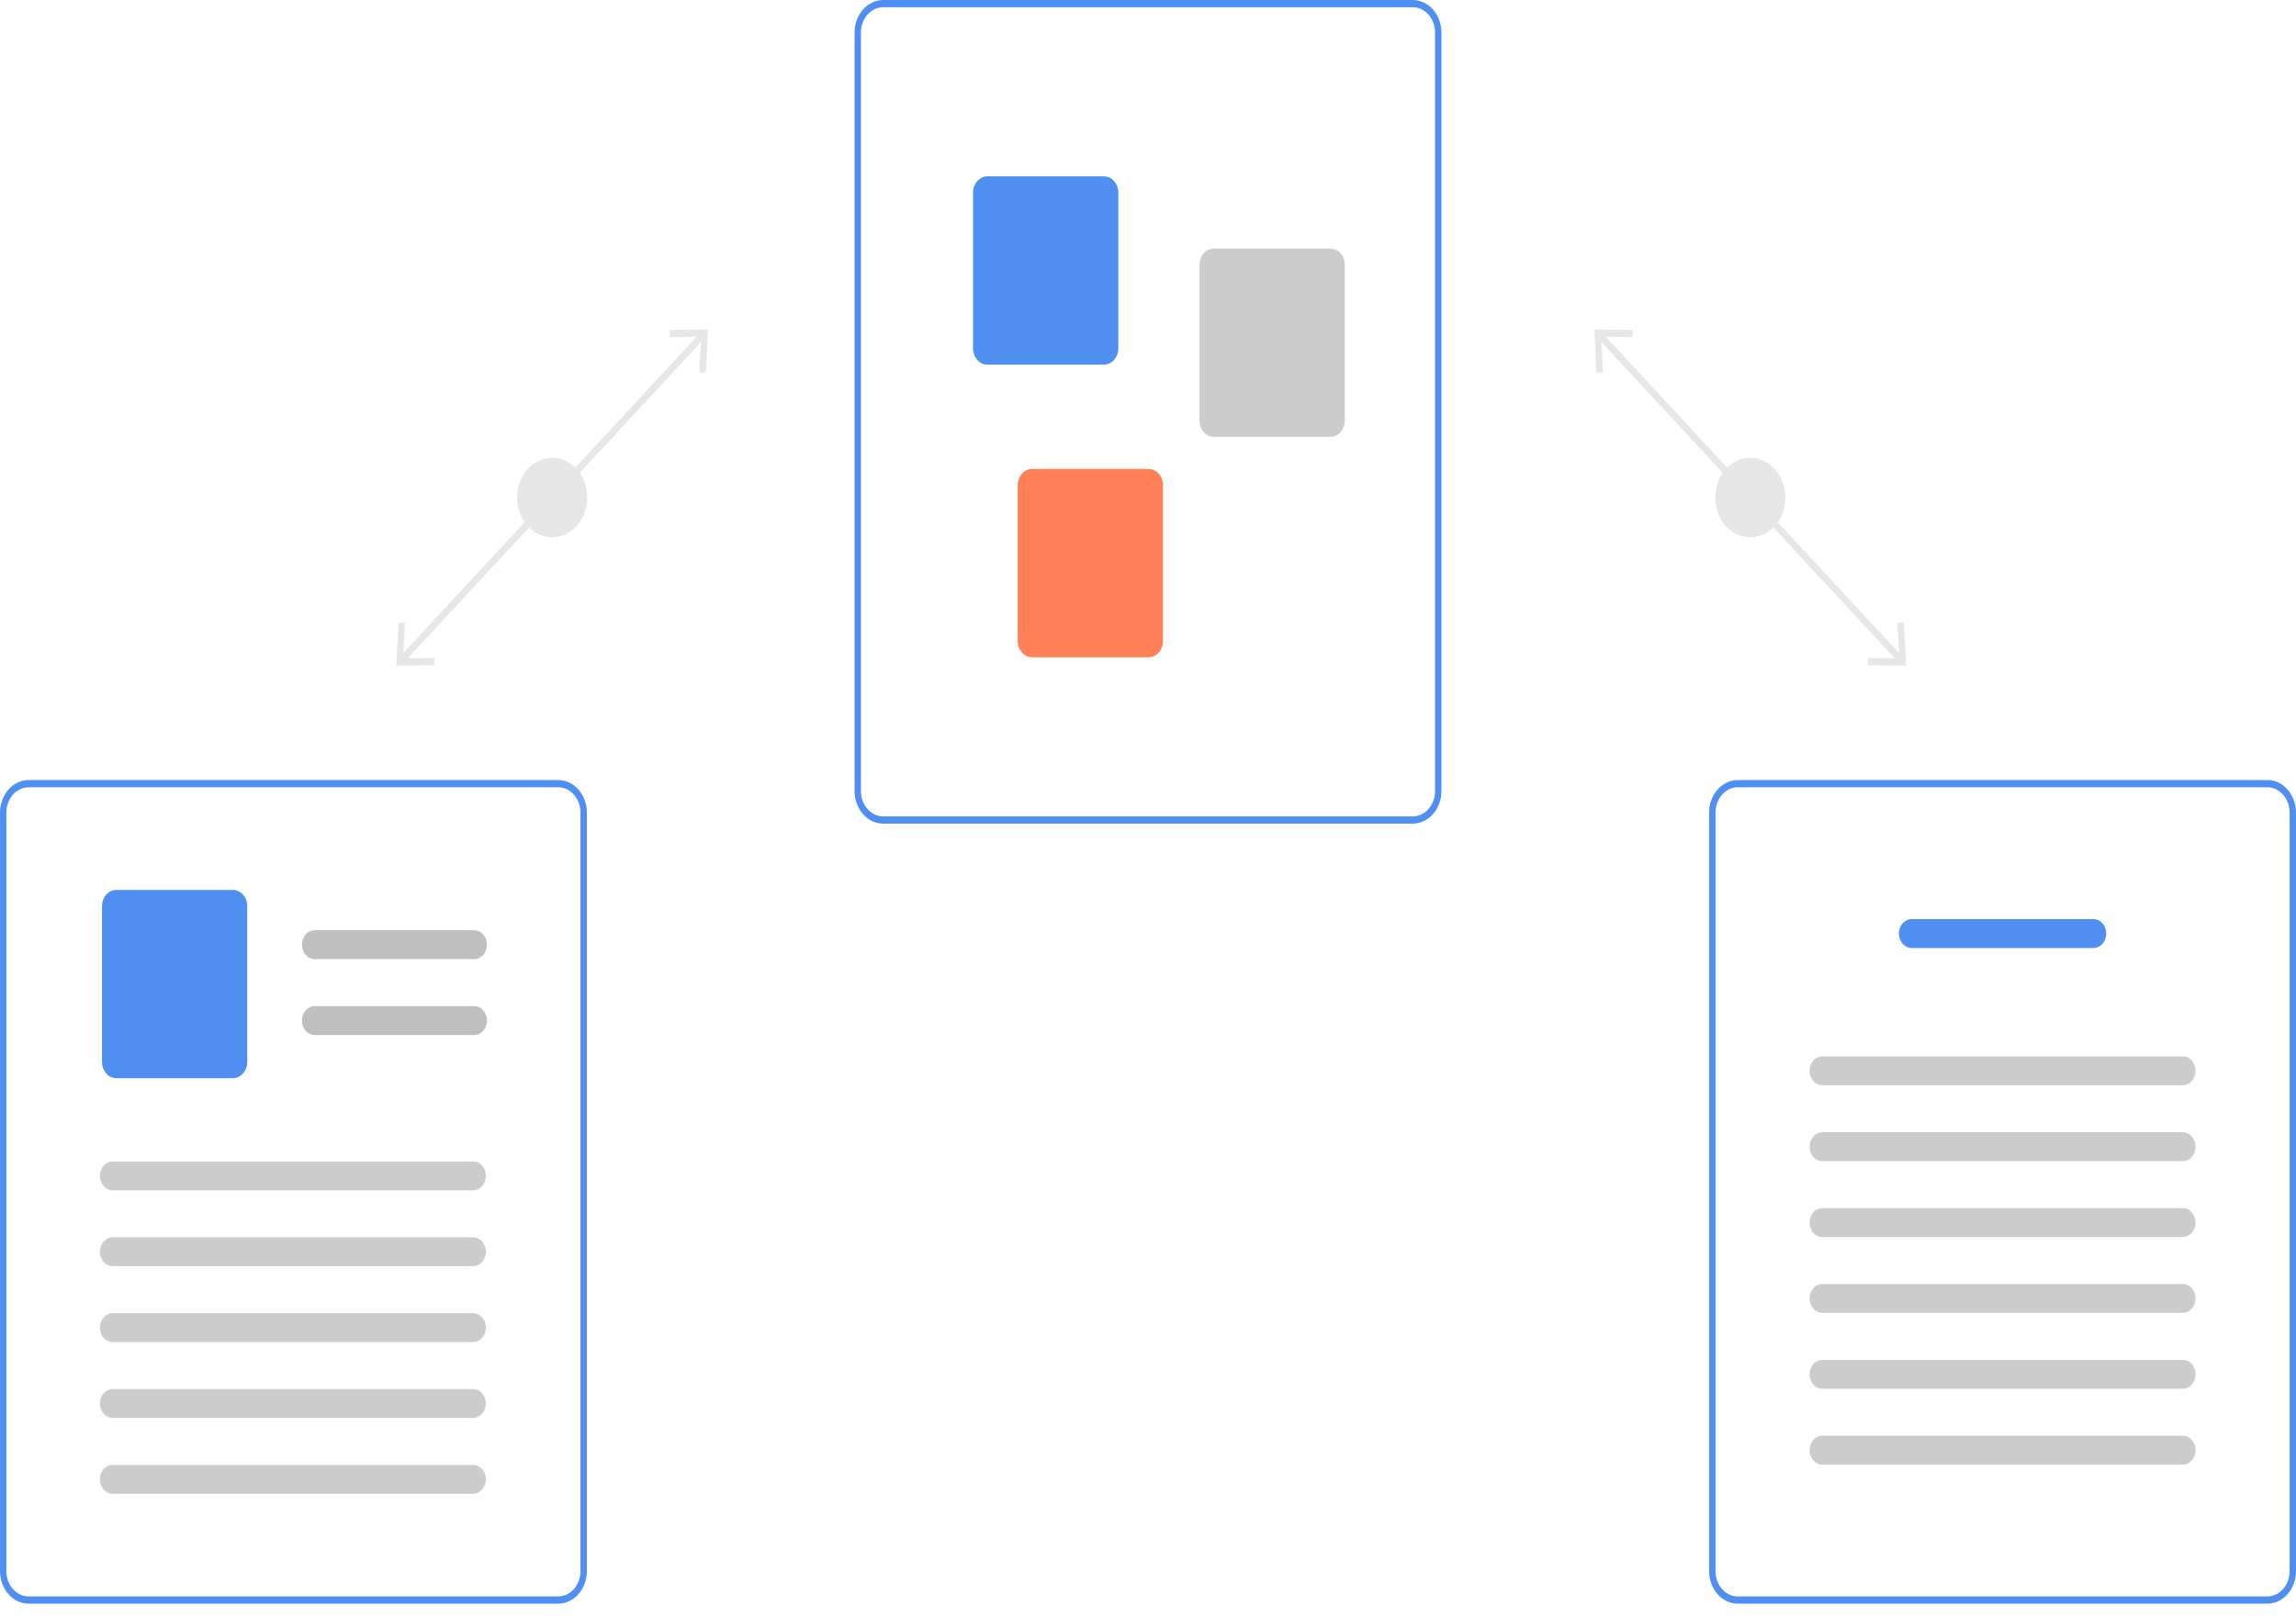 <svg width="176" height="124" viewBox="0 0 176 124" fill="none" xmlns="http://www.w3.org/2000/svg">
<path d="M122.765 25.469L122.428 25.871L145.564 50.824L145.902 50.423L122.765 25.469Z" fill="#E6E6E6"/>
<path d="M145.939 47.717L145.45 47.75L145.598 50.476L143.186 50.444L143.181 50.998L146.118 51.037L145.939 47.717Z" fill="#E6E6E6"/>
<path d="M125.149 25.295L125.143 25.849L122.733 25.816L122.88 28.543L122.391 28.576L122.213 25.255L125.149 25.295Z" fill="#E6E6E6"/>
<path d="M134.165 41.193C135.65 41.193 136.854 39.829 136.854 38.147C136.854 36.464 135.65 35.1 134.165 35.1C132.679 35.1 131.475 36.464 131.475 38.147C131.475 39.829 132.679 41.193 134.165 41.193Z" fill="#E6E6E6"/>
<path d="M53.724 25.469L30.587 50.423L30.924 50.824L54.061 25.871L53.724 25.469Z" fill="#E6E6E6"/>
<path d="M30.371 51.037L33.308 50.998L33.302 50.444L30.892 50.476L31.039 47.75L30.55 47.717L30.371 51.037Z" fill="#E6E6E6"/>
<path d="M54.276 25.255L54.098 28.576L53.609 28.543L53.756 25.816L51.345 25.849L51.34 25.295L54.276 25.255Z" fill="#E6E6E6"/>
<path d="M42.324 41.193C43.809 41.193 45.014 39.829 45.014 38.147C45.014 36.464 43.809 35.1 42.324 35.1C40.839 35.1 39.635 36.464 39.635 38.147C39.635 39.829 40.839 41.193 42.324 41.193Z" fill="#E6E6E6"/>
<path d="M108.293 63.147H67.707C67.124 63.147 66.565 62.884 66.152 62.416C65.74 61.949 65.507 61.316 65.507 60.655V2.493C65.507 1.832 65.74 1.198 66.152 0.731C66.565 0.264 67.124 0.001 67.707 0H108.293C108.876 0.001 109.435 0.264 109.848 0.731C110.26 1.198 110.492 1.832 110.493 2.493V60.655C110.492 61.316 110.26 61.949 109.848 62.416C109.435 62.884 108.876 63.147 108.293 63.147ZM67.707 0.554C67.254 0.555 66.819 0.759 66.498 1.122C66.177 1.486 65.996 1.979 65.996 2.493V60.655C65.996 61.169 66.177 61.661 66.498 62.025C66.819 62.389 67.254 62.593 67.707 62.593H108.293C108.746 62.593 109.181 62.389 109.502 62.025C109.823 61.661 110.004 61.169 110.004 60.655V2.493C110.004 1.979 109.823 1.486 109.502 1.122C109.181 0.759 108.746 0.555 108.293 0.554H67.707Z" fill="#4F8FF1"/>
<path d="M84.624 27.957H75.69C75.399 27.957 75.119 27.825 74.913 27.592C74.706 27.358 74.59 27.041 74.59 26.711V14.768C74.59 14.438 74.706 14.121 74.913 13.887C75.119 13.654 75.399 13.522 75.69 13.522H84.624C84.916 13.522 85.195 13.654 85.402 13.887C85.608 14.121 85.724 14.438 85.724 14.768V26.711C85.724 27.041 85.608 27.358 85.402 27.592C85.195 27.825 84.916 27.957 84.624 27.957Z" fill="#4F8FF1"/>
<path d="M101.983 33.496H93.049C92.757 33.496 92.478 33.364 92.271 33.131C92.065 32.897 91.949 32.58 91.949 32.25V20.307C91.949 19.977 92.065 19.66 92.271 19.427C92.478 19.193 92.757 19.061 93.049 19.061H101.983C102.274 19.061 102.554 19.193 102.76 19.427C102.966 19.66 103.083 19.977 103.083 20.307V32.25C103.083 32.58 102.966 32.897 102.76 33.131C102.554 33.364 102.274 33.496 101.983 33.496Z" fill="#CCCCCC"/>
<path d="M88.047 50.391H79.113C78.822 50.391 78.542 50.259 78.335 50.026C78.129 49.792 78.013 49.475 78.013 49.145V37.202C78.013 36.872 78.129 36.555 78.335 36.321C78.542 36.088 78.822 35.956 79.113 35.956H88.047C88.338 35.956 88.618 36.088 88.825 36.321C89.031 36.555 89.147 36.872 89.147 37.202V49.145C89.147 49.475 89.031 49.792 88.825 50.026C88.618 50.259 88.338 50.391 88.047 50.391Z" fill="#FF7F56"/>
<path d="M173.8 122.952H133.214C132.631 122.952 132.071 122.689 131.659 122.221C131.246 121.754 131.014 121.121 131.014 120.46V62.298C131.014 61.637 131.246 61.003 131.659 60.536C132.071 60.069 132.631 59.806 133.214 59.805H173.8C174.383 59.806 174.942 60.069 175.355 60.536C175.767 61.003 175.999 61.637 176 62.298V120.46C175.999 121.121 175.767 121.754 175.355 122.221C174.942 122.689 174.383 122.952 173.8 122.952ZM133.214 60.359C132.76 60.359 132.325 60.564 132.004 60.927C131.684 61.291 131.503 61.784 131.503 62.298V120.46C131.503 120.974 131.684 121.466 132.004 121.83C132.325 122.193 132.76 122.398 133.214 122.398H173.8C174.253 122.398 174.688 122.193 175.009 121.83C175.33 121.466 175.51 120.974 175.511 120.46V62.298C175.51 61.784 175.33 61.291 175.009 60.927C174.688 60.564 174.253 60.359 173.8 60.359H133.214Z" fill="#4F8FF1"/>
<path d="M160.475 72.684H146.539C146.279 72.684 146.031 72.567 145.847 72.359C145.664 72.151 145.561 71.87 145.561 71.576C145.561 71.282 145.664 71 145.847 70.793C146.031 70.585 146.279 70.468 146.539 70.468H160.475C160.734 70.468 160.983 70.585 161.166 70.793C161.35 71 161.453 71.282 161.453 71.576C161.453 71.87 161.35 72.151 161.166 72.359C160.983 72.567 160.734 72.684 160.475 72.684Z" fill="#4F8FF1"/>
<path d="M167.321 83.208H139.693C139.564 83.209 139.437 83.18 139.318 83.125C139.199 83.069 139.091 82.987 139 82.885C138.909 82.782 138.837 82.659 138.788 82.525C138.739 82.39 138.713 82.246 138.713 82.1C138.713 81.955 138.739 81.811 138.788 81.676C138.837 81.542 138.909 81.419 139 81.317C139.091 81.214 139.199 81.132 139.318 81.076C139.437 81.021 139.564 80.992 139.693 80.993H167.321C167.449 80.992 167.576 81.021 167.695 81.076C167.814 81.132 167.922 81.214 168.013 81.317C168.104 81.419 168.176 81.542 168.226 81.676C168.275 81.811 168.3 81.955 168.3 82.1C168.3 82.246 168.275 82.39 168.226 82.525C168.176 82.659 168.104 82.782 168.013 82.885C167.922 82.987 167.814 83.069 167.695 83.125C167.576 83.18 167.449 83.209 167.321 83.208Z" fill="#CCCCCC"/>
<path d="M167.321 89.024H139.693C139.564 89.025 139.437 88.996 139.318 88.941C139.199 88.885 139.091 88.803 139 88.701C138.909 88.598 138.837 88.475 138.788 88.341C138.739 88.206 138.713 88.062 138.713 87.916C138.713 87.771 138.739 87.627 138.788 87.492C138.837 87.358 138.909 87.235 139 87.132C139.091 87.029 139.199 86.948 139.318 86.892C139.437 86.837 139.564 86.808 139.693 86.809H167.321C167.449 86.808 167.576 86.837 167.695 86.892C167.814 86.948 167.922 87.029 168.013 87.132C168.104 87.235 168.176 87.358 168.226 87.492C168.275 87.627 168.3 87.771 168.3 87.916C168.3 88.062 168.275 88.206 168.226 88.341C168.176 88.475 168.104 88.598 168.013 88.701C167.922 88.803 167.814 88.885 167.695 88.941C167.576 88.996 167.449 89.025 167.321 89.024Z" fill="#CCCCCC"/>
<path d="M167.321 94.841H139.693C139.564 94.841 139.437 94.812 139.318 94.757C139.199 94.701 139.091 94.62 139 94.517C138.909 94.414 138.837 94.292 138.788 94.157C138.739 94.023 138.713 93.879 138.713 93.733C138.713 93.587 138.739 93.443 138.788 93.308C138.837 93.174 138.909 93.052 139 92.949C139.091 92.846 139.199 92.764 139.318 92.709C139.437 92.653 139.564 92.625 139.693 92.625H167.321C167.449 92.625 167.576 92.653 167.695 92.709C167.814 92.764 167.922 92.846 168.013 92.949C168.104 93.052 168.176 93.174 168.226 93.308C168.275 93.443 168.3 93.587 168.3 93.733C168.3 93.879 168.275 94.023 168.226 94.157C168.176 94.292 168.104 94.414 168.013 94.517C167.922 94.62 167.814 94.701 167.695 94.757C167.576 94.812 167.449 94.841 167.321 94.841Z" fill="#CCCCCC"/>
<path d="M167.321 100.657H139.693C139.564 100.657 139.437 100.629 139.318 100.573C139.199 100.518 139.091 100.436 139 100.333C138.909 100.23 138.837 100.108 138.788 99.973C138.739 99.839 138.713 99.695 138.713 99.549C138.713 99.403 138.739 99.259 138.788 99.125C138.837 98.99 138.909 98.868 139 98.765C139.091 98.662 139.199 98.581 139.318 98.525C139.437 98.469 139.564 98.441 139.693 98.441H167.321C167.449 98.441 167.576 98.469 167.695 98.525C167.814 98.581 167.922 98.662 168.013 98.765C168.104 98.868 168.176 98.99 168.226 99.125C168.275 99.259 168.3 99.403 168.3 99.549C168.3 99.695 168.275 99.839 168.226 99.973C168.176 100.108 168.104 100.23 168.013 100.333C167.922 100.436 167.814 100.518 167.695 100.573C167.576 100.629 167.449 100.657 167.321 100.657Z" fill="#CCCCCC"/>
<path d="M167.321 106.473H139.693C139.564 106.473 139.437 106.445 139.318 106.389C139.199 106.334 139.091 106.252 139 106.149C138.909 106.046 138.837 105.924 138.788 105.79C138.739 105.655 138.713 105.511 138.713 105.365C138.713 105.22 138.739 105.075 138.788 104.941C138.837 104.806 138.909 104.684 139 104.581C139.091 104.478 139.199 104.397 139.318 104.341C139.437 104.286 139.564 104.257 139.693 104.257H167.321C167.449 104.257 167.576 104.286 167.695 104.341C167.814 104.397 167.922 104.478 168.013 104.581C168.104 104.684 168.176 104.806 168.226 104.941C168.275 105.075 168.3 105.22 168.3 105.365C168.3 105.511 168.275 105.655 168.226 105.79C168.176 105.924 168.104 106.046 168.013 106.149C167.922 106.252 167.814 106.334 167.695 106.389C167.576 106.445 167.449 106.473 167.321 106.473Z" fill="#CCCCCC"/>
<path d="M167.321 112.289H139.693C139.564 112.289 139.437 112.261 139.318 112.205C139.199 112.15 139.091 112.068 139 111.965C138.909 111.862 138.837 111.74 138.788 111.606C138.739 111.471 138.713 111.327 138.713 111.181C138.713 111.036 138.739 110.891 138.788 110.757C138.837 110.622 138.909 110.5 139 110.397C139.091 110.294 139.199 110.213 139.318 110.157C139.437 110.102 139.564 110.073 139.693 110.073H167.321C167.449 110.073 167.576 110.102 167.695 110.157C167.814 110.213 167.922 110.294 168.013 110.397C168.104 110.5 168.176 110.622 168.226 110.757C168.275 110.891 168.3 111.036 168.3 111.181C168.3 111.327 168.275 111.471 168.226 111.606C168.176 111.74 168.104 111.862 168.013 111.965C167.922 112.068 167.814 112.15 167.695 112.205C167.576 112.261 167.449 112.289 167.321 112.289Z" fill="#CCCCCC"/>
<path d="M42.786 122.952H2.2C1.617 122.952 1.058 122.689 0.645 122.221C0.233 121.754 0.001 121.121 0 120.46V62.298C0.001 61.637 0.233 61.003 0.645 60.536C1.058 60.069 1.617 59.806 2.2 59.805H42.786C43.369 59.806 43.929 60.069 44.341 60.536C44.754 61.003 44.986 61.637 44.986 62.298V120.46C44.986 121.121 44.754 121.754 44.341 122.221C43.929 122.689 43.369 122.952 42.786 122.952ZM2.2 60.359C1.747 60.359 1.312 60.564 0.991 60.927C0.67 61.291 0.489 61.784 0.489 62.298V120.46C0.489 120.974 0.67 121.466 0.991 121.83C1.312 122.193 1.747 122.398 2.2 122.398H42.786C43.24 122.398 43.675 122.193 43.995 121.83C44.316 121.466 44.497 120.974 44.497 120.46V62.298C44.497 61.784 44.316 61.291 43.995 60.927C43.675 60.564 43.24 60.359 42.786 60.359H2.2Z" fill="#4F8FF1"/>
<path d="M36.349 73.537H24.125C23.865 73.537 23.617 73.42 23.433 73.213C23.25 73.005 23.147 72.723 23.147 72.429C23.147 72.135 23.25 71.853 23.433 71.646C23.617 71.438 23.865 71.321 24.125 71.321H36.349C36.609 71.321 36.857 71.438 37.041 71.646C37.224 71.853 37.327 72.135 37.327 72.429C37.327 72.723 37.224 73.005 37.041 73.213C36.857 73.42 36.609 73.537 36.349 73.537Z" fill="black" fill-opacity="0.25"/>
<path d="M36.349 79.353H24.125C23.865 79.353 23.617 79.236 23.433 79.029C23.25 78.821 23.147 78.539 23.147 78.245C23.147 77.951 23.25 77.67 23.433 77.462C23.617 77.254 23.865 77.138 24.125 77.138H36.349C36.609 77.138 36.857 77.254 37.041 77.462C37.224 77.67 37.327 77.951 37.327 78.245C37.327 78.539 37.224 78.821 37.041 79.029C36.857 79.236 36.609 79.353 36.349 79.353Z" fill="black" fill-opacity="0.25"/>
<path d="M17.852 82.665H8.919C8.627 82.665 8.347 82.533 8.141 82.299C7.935 82.066 7.819 81.749 7.818 81.419V69.476C7.819 69.146 7.935 68.829 8.141 68.595C8.347 68.362 8.627 68.23 8.919 68.23H17.852C18.144 68.23 18.424 68.362 18.63 68.595C18.836 68.829 18.952 69.146 18.953 69.476V81.419C18.952 81.749 18.836 82.066 18.63 82.299C18.424 82.533 18.144 82.665 17.852 82.665Z" fill="#4F8FF1"/>
<path d="M36.265 91.263H8.637C8.509 91.263 8.381 91.234 8.262 91.179C8.144 91.123 8.036 91.042 7.945 90.939C7.854 90.836 7.781 90.714 7.732 90.579C7.683 90.445 7.657 90.3 7.657 90.155C7.657 90.009 7.683 89.865 7.732 89.73C7.781 89.596 7.854 89.474 7.945 89.371C8.036 89.268 8.144 89.186 8.262 89.131C8.381 89.075 8.509 89.047 8.637 89.047H36.265C36.393 89.047 36.52 89.075 36.639 89.131C36.758 89.186 36.866 89.268 36.957 89.371C37.048 89.474 37.12 89.596 37.17 89.73C37.219 89.865 37.244 90.009 37.244 90.155C37.244 90.3 37.219 90.445 37.17 90.579C37.12 90.714 37.048 90.836 36.957 90.939C36.866 91.042 36.758 91.123 36.639 91.179C36.52 91.234 36.393 91.263 36.265 91.263Z" fill="#CCCCCC"/>
<path d="M36.265 97.079H8.637C8.509 97.079 8.381 97.05 8.262 96.995C8.144 96.939 8.036 96.858 7.945 96.755C7.854 96.652 7.781 96.53 7.732 96.395C7.683 96.261 7.657 96.117 7.657 95.971C7.657 95.825 7.683 95.681 7.732 95.546C7.781 95.412 7.854 95.29 7.945 95.187C8.036 95.084 8.144 95.002 8.262 94.947C8.381 94.891 8.509 94.863 8.637 94.863H36.265C36.393 94.863 36.52 94.891 36.639 94.947C36.758 95.002 36.866 95.084 36.957 95.187C37.048 95.29 37.12 95.412 37.17 95.546C37.219 95.681 37.244 95.825 37.244 95.971C37.244 96.117 37.219 96.261 37.17 96.395C37.12 96.53 37.048 96.652 36.957 96.755C36.866 96.858 36.758 96.939 36.639 96.995C36.52 97.05 36.393 97.079 36.265 97.079Z" fill="#CCCCCC"/>
<path d="M36.265 102.895H8.637C8.509 102.895 8.381 102.867 8.262 102.811C8.144 102.756 8.036 102.674 7.945 102.571C7.854 102.468 7.781 102.346 7.732 102.211C7.683 102.077 7.657 101.933 7.657 101.787C7.657 101.641 7.683 101.497 7.732 101.363C7.781 101.228 7.854 101.106 7.945 101.003C8.036 100.9 8.144 100.819 8.262 100.763C8.381 100.707 8.509 100.679 8.637 100.679H36.265C36.393 100.679 36.52 100.707 36.639 100.763C36.758 100.819 36.866 100.9 36.957 101.003C37.048 101.106 37.12 101.228 37.17 101.363C37.219 101.497 37.244 101.641 37.244 101.787C37.244 101.933 37.219 102.077 37.17 102.211C37.12 102.346 37.048 102.468 36.957 102.571C36.866 102.674 36.758 102.756 36.639 102.811C36.52 102.867 36.393 102.895 36.265 102.895Z" fill="#CCCCCC"/>
<path d="M36.265 108.711H8.637C8.509 108.712 8.381 108.683 8.262 108.628C8.144 108.572 8.036 108.49 7.945 108.387C7.854 108.285 7.781 108.162 7.732 108.028C7.683 107.893 7.657 107.749 7.657 107.603C7.657 107.458 7.683 107.314 7.732 107.179C7.781 107.045 7.854 106.922 7.945 106.819C8.036 106.717 8.144 106.635 8.262 106.579C8.381 106.524 8.509 106.495 8.637 106.496H36.265C36.393 106.495 36.52 106.524 36.639 106.579C36.758 106.635 36.866 106.717 36.957 106.819C37.048 106.922 37.12 107.045 37.17 107.179C37.219 107.314 37.244 107.458 37.244 107.603C37.244 107.749 37.219 107.893 37.17 108.028C37.12 108.162 37.048 108.285 36.957 108.387C36.866 108.49 36.758 108.572 36.639 108.628C36.52 108.683 36.393 108.712 36.265 108.711Z" fill="#CCCCCC"/>
<path d="M36.265 114.527H8.637C8.509 114.528 8.381 114.499 8.262 114.444C8.144 114.388 8.036 114.307 7.945 114.204C7.854 114.101 7.781 113.979 7.732 113.844C7.683 113.709 7.657 113.565 7.657 113.42C7.657 113.274 7.683 113.13 7.732 112.995C7.781 112.861 7.854 112.738 7.945 112.636C8.036 112.533 8.144 112.451 8.262 112.396C8.381 112.34 8.509 112.312 8.637 112.312H36.265C36.393 112.312 36.52 112.34 36.639 112.396C36.758 112.451 36.866 112.533 36.957 112.636C37.048 112.738 37.12 112.861 37.17 112.995C37.219 113.13 37.244 113.274 37.244 113.42C37.244 113.565 37.219 113.709 37.17 113.844C37.12 113.979 37.048 114.101 36.957 114.204C36.866 114.307 36.758 114.388 36.639 114.444C36.52 114.499 36.393 114.528 36.265 114.527Z" fill="#CCCCCC"/>
</svg>
